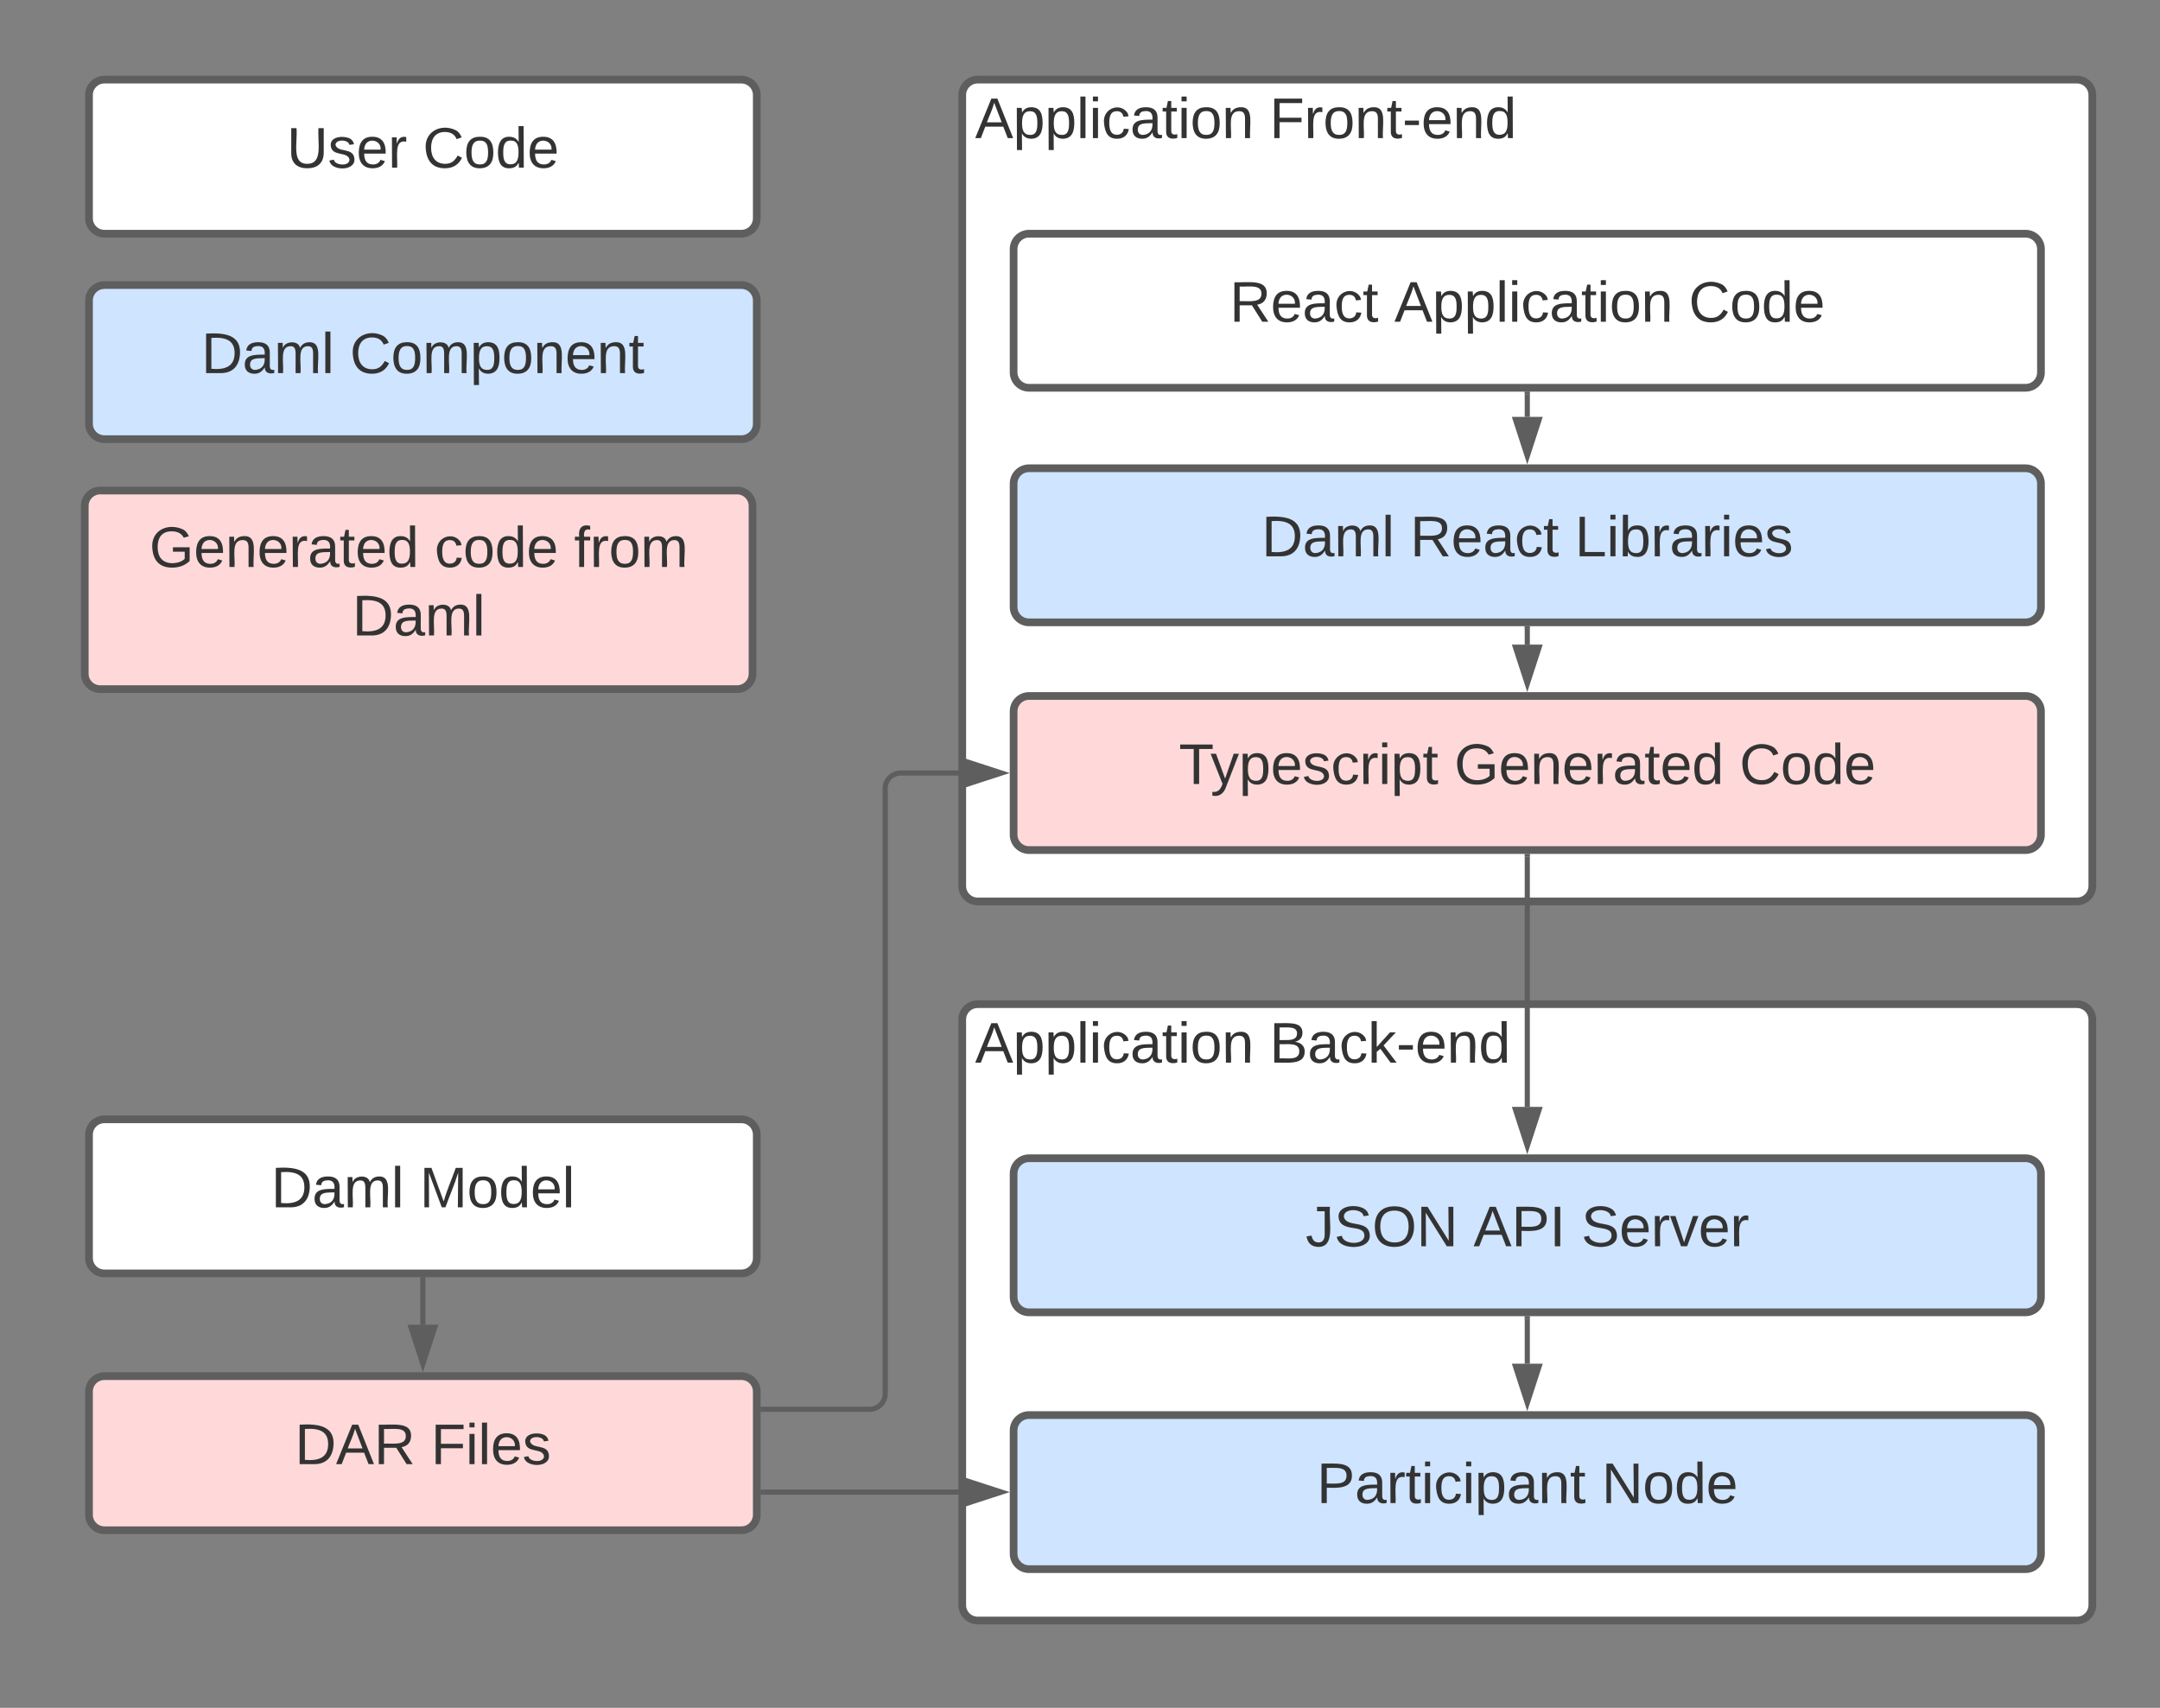 <svg xmlns="http://www.w3.org/2000/svg" xmlns:xlink="http://www.w3.org/1999/xlink" xmlns:lucid="lucid" width="841" height="665"><rect width="100%" height="100%" fill="#808080" stroke="none"/><g transform="translate(-147 -129)" lucid:page-tab-id="0_0"><path d="M521.65 166c0-3.3 2.7-6 6-6h428c3.32 0 6 2.7 6 6v308c0 3.3-2.68 6-6 6h-428c-3.3 0-6-2.7-6-6z" stroke="#5e5e5e" stroke-width="3" fill="#fff"/><use xlink:href="#a" transform="matrix(1,0,0,1,526.655,165) translate(0 17.778)"/><use xlink:href="#b" transform="matrix(1,0,0,1,526.655,165) translate(114.63 17.778)"/><path d="M541.65 226c0-3.3 2.7-6 6-6h388c3.32 0 6 2.7 6 6v48c0 3.3-2.68 6-6 6h-388c-3.3 0-6-2.7-6-6z" stroke="#5e5e5e" stroke-width="3" fill="#fff"/><use xlink:href="#c" transform="matrix(1,0,0,1,553.655,232) translate(72.105 22.278)"/><use xlink:href="#d" transform="matrix(1,0,0,1,553.655,232) translate(136.241 22.278)"/><use xlink:href="#e" transform="matrix(1,0,0,1,553.655,232) translate(250.87 22.278)"/><path d="M541.65 317.33c0-3.3 2.7-6 6-6h388c3.32 0 6 2.7 6 6v48c0 3.32-2.68 6-6 6h-388c-3.3 0-6-2.68-6-6z" stroke="#5e5e5e" stroke-width="3" fill="#cfe4ff"/><use xlink:href="#f" transform="matrix(1,0,0,1,553.655,323.333) translate(84.543 22.278)"/><use xlink:href="#g" transform="matrix(1,0,0,1,553.655,323.333) translate(142.383 22.278)"/><use xlink:href="#h" transform="matrix(1,0,0,1,553.655,323.333) translate(206.519 22.278)"/><path d="M521.65 526c0-3.3 2.7-6 6-6h428c3.32 0 6 2.7 6 6v228c0 3.3-2.68 6-6 6h-428c-3.3 0-6-2.7-6-6z" stroke="#5e5e5e" stroke-width="3" fill="#fff"/><use xlink:href="#a" transform="matrix(1,0,0,1,526.655,525) translate(0 17.778)"/><use xlink:href="#i" transform="matrix(1,0,0,1,526.655,525) translate(114.63 17.778)"/><path d="M541.65 586c0-3.3 2.7-6 6-6h388c3.32 0 6 2.7 6 6v48c0 3.3-2.68 6-6 6h-388c-3.3 0-6-2.7-6-6z" stroke="#5e5e5e" stroke-width="3" fill="#cfe4ff"/><use xlink:href="#j" transform="matrix(1,0,0,1,553.655,592) translate(101.673 22.278)"/><use xlink:href="#k" transform="matrix(1,0,0,1,553.655,592) translate(167.043 22.278)"/><use xlink:href="#l" transform="matrix(1,0,0,1,553.655,592) translate(209.019 22.278)"/><path d="M541.65 686c0-3.3 2.7-6 6-6h388c3.32 0 6 2.7 6 6v48c0 3.3-2.68 6-6 6h-388c-3.3 0-6-2.7-6-6z" stroke="#5e5e5e" stroke-width="3" fill="#cfe4ff"/><use xlink:href="#m" transform="matrix(1,0,0,1,553.655,692) translate(106.025 22.278)"/><use xlink:href="#n" transform="matrix(1,0,0,1,553.655,692) translate(216.951 22.278)"/><path d="M181.65 166c0-3.3 2.7-6 6-6h248c3.32 0 6 2.7 6 6v48c0 3.3-2.68 6-6 6h-248c-3.3 0-6-2.7-6-6z" stroke="#5e5e5e" stroke-width="3" fill="#fff"/><use xlink:href="#o" transform="matrix(1,0,0,1,193.655,172) translate(65.006 22.278)"/><use xlink:href="#p" transform="matrix(1,0,0,1,193.655,172) translate(117.969 22.278)"/><path d="M181.65 246c0-3.3 2.7-6 6-6h248c3.32 0 6 2.7 6 6v48c0 3.3-2.68 6-6 6h-248c-3.3 0-6-2.7-6-6z" stroke="#5e5e5e" stroke-width="3" fill="#cfe4ff"/><use xlink:href="#q" transform="matrix(1,0,0,1,193.655,252) translate(31.735 22.278)"/><use xlink:href="#r" transform="matrix(1,0,0,1,193.655,252) translate(89.574 22.278)"/><path d="M180 326c0-3.3 2.7-6 6-6h248c3.3 0 6 2.7 6 6v65.33c0 3.32-2.7 6-6 6H186c-3.3 0-6-2.68-6-6z" stroke="#5e5e5e" stroke-width="3" fill="#ffd9d9"/><use xlink:href="#s" transform="matrix(1,0,0,1,192,332) translate(13.154 17.778)"/><use xlink:href="#t" transform="matrix(1,0,0,1,192,332) translate(124.204 17.778)"/><use xlink:href="#u" transform="matrix(1,0,0,1,192,332) translate(178.525 17.778)"/><use xlink:href="#v" transform="matrix(1,0,0,1,192,332) translate(92.167 44.444)"/><path d="M181.65 570.84c0-3.32 2.7-6 6-6h248c3.32 0 6 2.68 6 6v48c0 3.3-2.68 6-6 6h-248c-3.3 0-6-2.7-6-6z" stroke="#5e5e5e" stroke-width="3" fill="#fff"/><use xlink:href="#f" transform="matrix(1,0,0,1,193.655,576.838) translate(58.895 22.278)"/><use xlink:href="#w" transform="matrix(1,0,0,1,193.655,576.838) translate(116.735 22.278)"/><path d="M181.65 670.84c0-3.32 2.7-6 6-6h248c3.32 0 6 2.68 6 6v48c0 3.3-2.68 6-6 6h-248c-3.3 0-6-2.7-6-6z" stroke="#5e5e5e" stroke-width="3" fill="#ffd9d9"/><use xlink:href="#x" transform="matrix(1,0,0,1,193.655,676.838) translate(68.154 22.278)"/><use xlink:href="#y" transform="matrix(1,0,0,1,193.655,676.838) translate(121.117 22.278)"/><path d="M541.65 406c0-3.3 2.7-6 6-6h388c3.32 0 6 2.7 6 6v48c0 3.3-2.68 6-6 6h-388c-3.3 0-6-2.7-6-6z" stroke="#5e5e5e" stroke-width="3" fill="#ffd9d9"/><use xlink:href="#z" transform="matrix(1,0,0,1,553.655,412) translate(52.352 22.278)"/><use xlink:href="#A" transform="matrix(1,0,0,1,553.655,412) translate(159.574 22.278)"/><use xlink:href="#e" transform="matrix(1,0,0,1,553.655,412) translate(270.623 22.278)"/><path d="M444.15 677.75h41.5c3.32 0 6-2.7 6-6V436c0-3.3 2.7-6 6-6h24" stroke="#5e5e5e" stroke-width="2" fill="none"/><path d="M444.18 678.75h-1.03v-2h1.03z" stroke="#5e5e5e" stroke-width=".05" fill="#5e5e5e"/><path d="M536.92 430l-14.27 4.64v-9.28z" stroke="#5e5e5e" stroke-width="2" fill="#5e5e5e"/><path d="M444.15 710h77.5" stroke="#5e5e5e" stroke-width="2" fill="none"/><path d="M444.18 711h-1.03v-2h1.03z" stroke="#5e5e5e" stroke-width=".05" fill="#5e5e5e"/><path d="M536.92 710l-14.27 4.64v-9.28z" stroke="#5e5e5e" stroke-width="2" fill="#5e5e5e"/><path d="M311.65 627.34v17.5" stroke="#5e5e5e" stroke-width="2" fill="none"/><path d="M312.65 627.36h-2v-1.02h2z" stroke="#5e5e5e" stroke-width=".05" fill="#5e5e5e"/><path d="M311.65 660.1l-4.63-14.26h9.27z" stroke="#5e5e5e" stroke-width="2" fill="#5e5e5e"/><path d="M741.65 282.5v8.83" stroke="#5e5e5e" stroke-width="2" fill="none"/><path d="M742.65 282.53h-2v-1.03h2z" stroke="#5e5e5e" stroke-width=".05" fill="#5e5e5e"/><path d="M741.65 306.6l-4.63-14.27h9.27z" stroke="#5e5e5e" stroke-width="2" fill="#5e5e5e"/><path d="M741.65 373.83V380" stroke="#5e5e5e" stroke-width="2" fill="none"/><path d="M742.65 373.86h-2v-1.03h2z" stroke="#5e5e5e" stroke-width=".05" fill="#5e5e5e"/><path d="M741.65 395.26L737.02 381h9.27z" stroke="#5e5e5e" stroke-width="2" fill="#5e5e5e"/><path d="M741.65 462.5V560" stroke="#5e5e5e" stroke-width="2" fill="none"/><path d="M742.65 462.53h-2v-1.03h2z" stroke="#5e5e5e" stroke-width=".05" fill="#5e5e5e"/><path d="M741.65 575.26L737.02 561h9.27z" stroke="#5e5e5e" stroke-width="2" fill="#5e5e5e"/><path d="M741.65 642.5V660" stroke="#5e5e5e" stroke-width="2" fill="none"/><path d="M742.65 642.53h-2v-1.03h2z" stroke="#5e5e5e" stroke-width=".05" fill="#5e5e5e"/><path d="M741.65 675.26L737.02 661h9.27z" stroke="#5e5e5e" stroke-width="2" fill="#5e5e5e"/><path d="M120 6c0-3.3 2.7-6 6-6h888c3.3 0 6 2.7 6 6v104.67c0 3.3-2.7 6-6 6H126c-3.3 0-6-2.7-6-6z" stroke="#000" stroke-opacity="0" stroke-width="3" fill="#fff" fill-opacity="0"/><g><use xlink:href="#B" transform="matrix(1,0,0,1,125,5) translate(249.475 57.903)"/><use xlink:href="#C" transform="matrix(1,0,0,1,125,5) translate(333.302 57.903)"/><use xlink:href="#D" transform="matrix(1,0,0,1,125,5) translate(423.302 57.903)"/><use xlink:href="#E" transform="matrix(1,0,0,1,125,5) translate(477.623 57.903)"/><use xlink:href="#F" transform="matrix(1,0,0,1,125,5) translate(501.019 57.903)"/><use xlink:href="#G" transform="matrix(1,0,0,1,125,5) translate(538.056 57.903)"/><use xlink:href="#H" transform="matrix(1,0,0,1,125,5) translate(591.142 57.903)"/></g><defs><path fill="#333" d="M205 0l-28-72H64L36 0H1l101-248h38L239 0h-34zm-38-99l-47-123c-12 45-31 82-46 123h93" id="I"/><path fill="#333" d="M115-194c55 1 70 41 70 98S169 2 115 4C84 4 66-9 55-30l1 105H24l-1-265h31l2 30c10-21 28-34 59-34zm-8 174c40 0 45-34 45-75s-6-73-45-74c-42 0-51 32-51 76 0 43 10 73 51 73" id="J"/><path fill="#333" d="M24 0v-261h32V0H24" id="K"/><path fill="#333" d="M24-231v-30h32v30H24zM24 0v-190h32V0H24" id="L"/><path fill="#333" d="M96-169c-40 0-48 33-48 73s9 75 48 75c24 0 41-14 43-38l32 2c-6 37-31 61-74 61-59 0-76-41-82-99-10-93 101-131 147-64 4 7 5 14 7 22l-32 3c-4-21-16-35-41-35" id="M"/><path fill="#333" d="M141-36C126-15 110 5 73 4 37 3 15-17 15-53c-1-64 63-63 125-63 3-35-9-54-41-54-24 1-41 7-42 31l-33-3c5-37 33-52 76-52 45 0 72 20 72 64v82c-1 20 7 32 28 27v20c-31 9-61-2-59-35zM48-53c0 20 12 33 32 33 41-3 63-29 60-74-43 2-92-5-92 41" id="N"/><path fill="#333" d="M59-47c-2 24 18 29 38 22v24C64 9 27 4 27-40v-127H5v-23h24l9-43h21v43h35v23H59v120" id="O"/><path fill="#333" d="M100-194c62-1 85 37 85 99 1 63-27 99-86 99S16-35 15-95c0-66 28-99 85-99zM99-20c44 1 53-31 53-75 0-43-8-75-51-75s-53 32-53 75 10 74 51 75" id="P"/><path fill="#333" d="M117-194c89-4 53 116 60 194h-32v-121c0-31-8-49-39-48C34-167 62-67 57 0H25l-1-190h30c1 10-1 24 2 32 11-22 29-35 61-36" id="Q"/><g id="a"><use transform="matrix(0.062,0,0,0.062,0,0)" xlink:href="#I"/><use transform="matrix(0.062,0,0,0.062,14.815,0)" xlink:href="#J"/><use transform="matrix(0.062,0,0,0.062,27.16,0)" xlink:href="#J"/><use transform="matrix(0.062,0,0,0.062,39.506,0)" xlink:href="#K"/><use transform="matrix(0.062,0,0,0.062,44.383,0)" xlink:href="#L"/><use transform="matrix(0.062,0,0,0.062,49.259,0)" xlink:href="#M"/><use transform="matrix(0.062,0,0,0.062,60.37,0)" xlink:href="#N"/><use transform="matrix(0.062,0,0,0.062,72.716,0)" xlink:href="#O"/><use transform="matrix(0.062,0,0,0.062,78.889,0)" xlink:href="#L"/><use transform="matrix(0.062,0,0,0.062,83.765,0)" xlink:href="#P"/><use transform="matrix(0.062,0,0,0.062,96.111,0)" xlink:href="#Q"/></g><path fill="#333" d="M63-220v92h138v28H63V0H30v-248h175v28H63" id="R"/><path fill="#333" d="M114-163C36-179 61-72 57 0H25l-1-190h30c1 12-1 29 2 39 6-27 23-49 58-41v29" id="S"/><path fill="#333" d="M16-82v-28h88v28H16" id="T"/><path fill="#333" d="M100-194c63 0 86 42 84 106H49c0 40 14 67 53 68 26 1 43-12 49-29l28 8c-11 28-37 45-77 45C44 4 14-33 15-96c1-61 26-98 85-98zm52 81c6-60-76-77-97-28-3 7-6 17-6 28h103" id="U"/><path fill="#333" d="M85-194c31 0 48 13 60 33l-1-100h32l1 261h-30c-2-10 0-23-3-31C134-8 116 4 85 4 32 4 16-35 15-94c0-66 23-100 70-100zm9 24c-40 0-46 34-46 75 0 40 6 74 45 74 42 0 51-32 51-76 0-42-9-74-50-73" id="V"/><g id="b"><use transform="matrix(0.062,0,0,0.062,0,0)" xlink:href="#R"/><use transform="matrix(0.062,0,0,0.062,13.519,0)" xlink:href="#S"/><use transform="matrix(0.062,0,0,0.062,20.864,0)" xlink:href="#P"/><use transform="matrix(0.062,0,0,0.062,33.21,0)" xlink:href="#Q"/><use transform="matrix(0.062,0,0,0.062,45.556,0)" xlink:href="#O"/><use transform="matrix(0.062,0,0,0.062,51.728,0)" xlink:href="#T"/><use transform="matrix(0.062,0,0,0.062,59.074,0)" xlink:href="#U"/><use transform="matrix(0.062,0,0,0.062,71.42,0)" xlink:href="#Q"/><use transform="matrix(0.062,0,0,0.062,83.765,0)" xlink:href="#V"/></g><path fill="#333" d="M233-177c-1 41-23 64-60 70L243 0h-38l-65-103H63V0H30v-248c88 3 205-21 203 71zM63-129c60-2 137 13 137-47 0-61-80-42-137-45v92" id="W"/><g id="c"><use transform="matrix(0.062,0,0,0.062,0,0)" xlink:href="#W"/><use transform="matrix(0.062,0,0,0.062,15.988,0)" xlink:href="#U"/><use transform="matrix(0.062,0,0,0.062,28.333,0)" xlink:href="#N"/><use transform="matrix(0.062,0,0,0.062,40.679,0)" xlink:href="#M"/><use transform="matrix(0.062,0,0,0.062,51.79,0)" xlink:href="#O"/></g><g id="d"><use transform="matrix(0.062,0,0,0.062,0,0)" xlink:href="#I"/><use transform="matrix(0.062,0,0,0.062,14.815,0)" xlink:href="#J"/><use transform="matrix(0.062,0,0,0.062,27.16,0)" xlink:href="#J"/><use transform="matrix(0.062,0,0,0.062,39.506,0)" xlink:href="#K"/><use transform="matrix(0.062,0,0,0.062,44.383,0)" xlink:href="#L"/><use transform="matrix(0.062,0,0,0.062,49.259,0)" xlink:href="#M"/><use transform="matrix(0.062,0,0,0.062,60.37,0)" xlink:href="#N"/><use transform="matrix(0.062,0,0,0.062,72.716,0)" xlink:href="#O"/><use transform="matrix(0.062,0,0,0.062,78.889,0)" xlink:href="#L"/><use transform="matrix(0.062,0,0,0.062,83.765,0)" xlink:href="#P"/><use transform="matrix(0.062,0,0,0.062,96.111,0)" xlink:href="#Q"/></g><path fill="#333" d="M212-179c-10-28-35-45-73-45-59 0-87 40-87 99 0 60 29 101 89 101 43 0 62-24 78-52l27 14C228-24 195 4 139 4 59 4 22-46 18-125c-6-104 99-153 187-111 19 9 31 26 39 46" id="X"/><g id="e"><use transform="matrix(0.062,0,0,0.062,0,0)" xlink:href="#X"/><use transform="matrix(0.062,0,0,0.062,15.988,0)" xlink:href="#P"/><use transform="matrix(0.062,0,0,0.062,28.333,0)" xlink:href="#V"/><use transform="matrix(0.062,0,0,0.062,40.679,0)" xlink:href="#U"/></g><path fill="#333" d="M30-248c118-7 216 8 213 122C240-48 200 0 122 0H30v-248zM63-27c89 8 146-16 146-99s-60-101-146-95v194" id="Y"/><path fill="#333" d="M210-169c-67 3-38 105-44 169h-31v-121c0-29-5-50-35-48C34-165 62-65 56 0H25l-1-190h30c1 10-1 24 2 32 10-44 99-50 107 0 11-21 27-35 58-36 85-2 47 119 55 194h-31v-121c0-29-5-49-35-48" id="Z"/><g id="f"><use transform="matrix(0.062,0,0,0.062,0,0)" xlink:href="#Y"/><use transform="matrix(0.062,0,0,0.062,15.988,0)" xlink:href="#N"/><use transform="matrix(0.062,0,0,0.062,28.333,0)" xlink:href="#Z"/><use transform="matrix(0.062,0,0,0.062,46.79,0)" xlink:href="#K"/></g><g id="g"><use transform="matrix(0.062,0,0,0.062,0,0)" xlink:href="#W"/><use transform="matrix(0.062,0,0,0.062,15.988,0)" xlink:href="#U"/><use transform="matrix(0.062,0,0,0.062,28.333,0)" xlink:href="#N"/><use transform="matrix(0.062,0,0,0.062,40.679,0)" xlink:href="#M"/><use transform="matrix(0.062,0,0,0.062,51.79,0)" xlink:href="#O"/></g><path fill="#333" d="M30 0v-248h33v221h125V0H30" id="aa"/><path fill="#333" d="M115-194c53 0 69 39 70 98 0 66-23 100-70 100C84 3 66-7 56-30L54 0H23l1-261h32v101c10-23 28-34 59-34zm-8 174c40 0 45-34 45-75 0-40-5-75-45-74-42 0-51 32-51 76 0 43 10 73 51 73" id="ab"/><path fill="#333" d="M135-143c-3-34-86-38-87 0 15 53 115 12 119 90S17 21 10-45l28-5c4 36 97 45 98 0-10-56-113-15-118-90-4-57 82-63 122-42 12 7 21 19 24 35" id="ac"/><g id="h"><use transform="matrix(0.062,0,0,0.062,0,0)" xlink:href="#aa"/><use transform="matrix(0.062,0,0,0.062,12.346,0)" xlink:href="#L"/><use transform="matrix(0.062,0,0,0.062,17.222,0)" xlink:href="#ab"/><use transform="matrix(0.062,0,0,0.062,29.568,0)" xlink:href="#S"/><use transform="matrix(0.062,0,0,0.062,36.914,0)" xlink:href="#N"/><use transform="matrix(0.062,0,0,0.062,49.259,0)" xlink:href="#S"/><use transform="matrix(0.062,0,0,0.062,56.605,0)" xlink:href="#L"/><use transform="matrix(0.062,0,0,0.062,61.481,0)" xlink:href="#U"/><use transform="matrix(0.062,0,0,0.062,73.827,0)" xlink:href="#ac"/></g><path fill="#333" d="M160-131c35 5 61 23 61 61C221 17 115-2 30 0v-248c76 3 177-17 177 60 0 33-19 50-47 57zm-97-11c50-1 110 9 110-42 0-47-63-36-110-37v79zm0 115c55-2 124 14 124-45 0-56-70-42-124-44v89" id="ad"/><path fill="#333" d="M143 0L79-87 56-68V0H24v-261h32v163l83-92h37l-77 82L181 0h-38" id="ae"/><g id="i"><use transform="matrix(0.062,0,0,0.062,0,0)" xlink:href="#ad"/><use transform="matrix(0.062,0,0,0.062,14.815,0)" xlink:href="#N"/><use transform="matrix(0.062,0,0,0.062,27.16,0)" xlink:href="#M"/><use transform="matrix(0.062,0,0,0.062,38.272,0)" xlink:href="#ae"/><use transform="matrix(0.062,0,0,0.062,49.383,0)" xlink:href="#T"/><use transform="matrix(0.062,0,0,0.062,56.728,0)" xlink:href="#U"/><use transform="matrix(0.062,0,0,0.062,69.074,0)" xlink:href="#Q"/><use transform="matrix(0.062,0,0,0.062,81.42,0)" xlink:href="#V"/></g><path fill="#333" d="M153-248C145-148 188 4 80 4 36 3 13-21 6-62l32-5c4 25 16 42 43 43 27 0 39-20 39-49v-147H72v-28h81" id="af"/><path fill="#333" d="M185-189c-5-48-123-54-124 2 14 75 158 14 163 119 3 78-121 87-175 55-17-10-28-26-33-46l33-7c5 56 141 63 141-1 0-78-155-14-162-118-5-82 145-84 179-34 5 7 8 16 11 25" id="ag"/><path fill="#333" d="M140-251c81 0 123 46 123 126C263-46 219 4 140 4 59 4 17-45 17-125s42-126 123-126zm0 227c63 0 89-41 89-101s-29-99-89-99c-61 0-89 39-89 99S79-25 140-24" id="ah"/><path fill="#333" d="M190 0L58-211 59 0H30v-248h39L202-35l-2-213h31V0h-41" id="ai"/><g id="j"><use transform="matrix(0.062,0,0,0.062,0,0)" xlink:href="#af"/><use transform="matrix(0.062,0,0,0.062,11.111,0)" xlink:href="#ag"/><use transform="matrix(0.062,0,0,0.062,25.926,0)" xlink:href="#ah"/><use transform="matrix(0.062,0,0,0.062,43.21,0)" xlink:href="#ai"/></g><path fill="#333" d="M30-248c87 1 191-15 191 75 0 78-77 80-158 76V0H30v-248zm33 125c57 0 124 11 124-50 0-59-68-47-124-48v98" id="aj"/><path fill="#333" d="M33 0v-248h34V0H33" id="ak"/><g id="k"><use transform="matrix(0.062,0,0,0.062,0,0)" xlink:href="#I"/><use transform="matrix(0.062,0,0,0.062,14.815,0)" xlink:href="#aj"/><use transform="matrix(0.062,0,0,0.062,29.63,0)" xlink:href="#ak"/></g><path fill="#333" d="M108 0H70L1-190h34L89-25l56-165h34" id="al"/><g id="l"><use transform="matrix(0.062,0,0,0.062,0,0)" xlink:href="#ag"/><use transform="matrix(0.062,0,0,0.062,14.815,0)" xlink:href="#U"/><use transform="matrix(0.062,0,0,0.062,27.16,0)" xlink:href="#S"/><use transform="matrix(0.062,0,0,0.062,34.506,0)" xlink:href="#al"/><use transform="matrix(0.062,0,0,0.062,45.617,0)" xlink:href="#U"/><use transform="matrix(0.062,0,0,0.062,57.963,0)" xlink:href="#S"/></g><g id="m"><use transform="matrix(0.062,0,0,0.062,0,0)" xlink:href="#aj"/><use transform="matrix(0.062,0,0,0.062,14.815,0)" xlink:href="#N"/><use transform="matrix(0.062,0,0,0.062,27.16,0)" xlink:href="#S"/><use transform="matrix(0.062,0,0,0.062,34.506,0)" xlink:href="#O"/><use transform="matrix(0.062,0,0,0.062,40.679,0)" xlink:href="#L"/><use transform="matrix(0.062,0,0,0.062,45.556,0)" xlink:href="#M"/><use transform="matrix(0.062,0,0,0.062,56.667,0)" xlink:href="#L"/><use transform="matrix(0.062,0,0,0.062,61.543,0)" xlink:href="#J"/><use transform="matrix(0.062,0,0,0.062,73.889,0)" xlink:href="#N"/><use transform="matrix(0.062,0,0,0.062,86.235,0)" xlink:href="#Q"/><use transform="matrix(0.062,0,0,0.062,98.58,0)" xlink:href="#O"/></g><g id="n"><use transform="matrix(0.062,0,0,0.062,0,0)" xlink:href="#ai"/><use transform="matrix(0.062,0,0,0.062,15.988,0)" xlink:href="#P"/><use transform="matrix(0.062,0,0,0.062,28.333,0)" xlink:href="#V"/><use transform="matrix(0.062,0,0,0.062,40.679,0)" xlink:href="#U"/></g><path fill="#333" d="M232-93c-1 65-40 97-104 97C67 4 28-28 28-90v-158h33c8 89-33 224 67 224 102 0 64-133 71-224h33v155" id="am"/><g id="o"><use transform="matrix(0.062,0,0,0.062,0,0)" xlink:href="#am"/><use transform="matrix(0.062,0,0,0.062,15.988,0)" xlink:href="#ac"/><use transform="matrix(0.062,0,0,0.062,27.099,0)" xlink:href="#U"/><use transform="matrix(0.062,0,0,0.062,39.444,0)" xlink:href="#S"/></g><g id="p"><use transform="matrix(0.062,0,0,0.062,0,0)" xlink:href="#X"/><use transform="matrix(0.062,0,0,0.062,15.988,0)" xlink:href="#P"/><use transform="matrix(0.062,0,0,0.062,28.333,0)" xlink:href="#V"/><use transform="matrix(0.062,0,0,0.062,40.679,0)" xlink:href="#U"/></g><g id="q"><use transform="matrix(0.062,0,0,0.062,0,0)" xlink:href="#Y"/><use transform="matrix(0.062,0,0,0.062,15.988,0)" xlink:href="#N"/><use transform="matrix(0.062,0,0,0.062,28.333,0)" xlink:href="#Z"/><use transform="matrix(0.062,0,0,0.062,46.79,0)" xlink:href="#K"/></g><g id="r"><use transform="matrix(0.062,0,0,0.062,0,0)" xlink:href="#X"/><use transform="matrix(0.062,0,0,0.062,15.988,0)" xlink:href="#P"/><use transform="matrix(0.062,0,0,0.062,28.333,0)" xlink:href="#Z"/><use transform="matrix(0.062,0,0,0.062,46.79,0)" xlink:href="#J"/><use transform="matrix(0.062,0,0,0.062,59.136,0)" xlink:href="#P"/><use transform="matrix(0.062,0,0,0.062,71.481,0)" xlink:href="#Q"/><use transform="matrix(0.062,0,0,0.062,83.827,0)" xlink:href="#U"/><use transform="matrix(0.062,0,0,0.062,96.173,0)" xlink:href="#Q"/><use transform="matrix(0.062,0,0,0.062,108.519,0)" xlink:href="#O"/></g><path fill="#333" d="M143 4C61 4 22-44 18-125c-5-107 100-154 193-111 17 8 29 25 37 43l-32 9c-13-25-37-40-76-40-61 0-88 39-88 99 0 61 29 100 91 101 35 0 62-11 79-27v-45h-74v-28h105v86C228-13 192 4 143 4" id="an"/><g id="s"><use transform="matrix(0.062,0,0,0.062,0,0)" xlink:href="#an"/><use transform="matrix(0.062,0,0,0.062,17.284,0)" xlink:href="#U"/><use transform="matrix(0.062,0,0,0.062,29.63,0)" xlink:href="#Q"/><use transform="matrix(0.062,0,0,0.062,41.975,0)" xlink:href="#U"/><use transform="matrix(0.062,0,0,0.062,54.321,0)" xlink:href="#S"/><use transform="matrix(0.062,0,0,0.062,61.667,0)" xlink:href="#N"/><use transform="matrix(0.062,0,0,0.062,74.012,0)" xlink:href="#O"/><use transform="matrix(0.062,0,0,0.062,80.185,0)" xlink:href="#U"/><use transform="matrix(0.062,0,0,0.062,92.531,0)" xlink:href="#V"/></g><g id="t"><use transform="matrix(0.062,0,0,0.062,0,0)" xlink:href="#M"/><use transform="matrix(0.062,0,0,0.062,11.111,0)" xlink:href="#P"/><use transform="matrix(0.062,0,0,0.062,23.457,0)" xlink:href="#V"/><use transform="matrix(0.062,0,0,0.062,35.802,0)" xlink:href="#U"/></g><path fill="#333" d="M101-234c-31-9-42 10-38 44h38v23H63V0H32v-167H5v-23h27c-7-52 17-82 69-68v24" id="ao"/><g id="u"><use transform="matrix(0.062,0,0,0.062,0,0)" xlink:href="#ao"/><use transform="matrix(0.062,0,0,0.062,6.173,0)" xlink:href="#S"/><use transform="matrix(0.062,0,0,0.062,13.519,0)" xlink:href="#P"/><use transform="matrix(0.062,0,0,0.062,25.864,0)" xlink:href="#Z"/></g><g id="v"><use transform="matrix(0.062,0,0,0.062,0,0)" xlink:href="#Y"/><use transform="matrix(0.062,0,0,0.062,15.988,0)" xlink:href="#N"/><use transform="matrix(0.062,0,0,0.062,28.333,0)" xlink:href="#Z"/><use transform="matrix(0.062,0,0,0.062,46.79,0)" xlink:href="#K"/></g><path fill="#333" d="M240 0l2-218c-23 76-54 145-80 218h-23L58-218 59 0H30v-248h44l77 211c21-75 51-140 76-211h43V0h-30" id="ap"/><g id="w"><use transform="matrix(0.062,0,0,0.062,0,0)" xlink:href="#ap"/><use transform="matrix(0.062,0,0,0.062,18.457,0)" xlink:href="#P"/><use transform="matrix(0.062,0,0,0.062,30.802,0)" xlink:href="#V"/><use transform="matrix(0.062,0,0,0.062,43.148,0)" xlink:href="#U"/><use transform="matrix(0.062,0,0,0.062,55.494,0)" xlink:href="#K"/></g><g id="x"><use transform="matrix(0.062,0,0,0.062,0,0)" xlink:href="#Y"/><use transform="matrix(0.062,0,0,0.062,15.988,0)" xlink:href="#I"/><use transform="matrix(0.062,0,0,0.062,30.802,0)" xlink:href="#W"/></g><g id="y"><use transform="matrix(0.062,0,0,0.062,0,0)" xlink:href="#R"/><use transform="matrix(0.062,0,0,0.062,13.519,0)" xlink:href="#L"/><use transform="matrix(0.062,0,0,0.062,18.395,0)" xlink:href="#K"/><use transform="matrix(0.062,0,0,0.062,23.272,0)" xlink:href="#U"/><use transform="matrix(0.062,0,0,0.062,35.617,0)" xlink:href="#ac"/></g><path fill="#333" d="M127-220V0H93v-220H8v-28h204v28h-85" id="aq"/><path fill="#333" d="M179-190L93 31C79 59 56 82 12 73V49c39 6 53-20 64-50L1-190h34L92-34l54-156h33" id="ar"/><g id="z"><use transform="matrix(0.062,0,0,0.062,0,0)" xlink:href="#aq"/><use transform="matrix(0.062,0,0,0.062,12.284,0)" xlink:href="#ar"/><use transform="matrix(0.062,0,0,0.062,23.395,0)" xlink:href="#J"/><use transform="matrix(0.062,0,0,0.062,35.741,0)" xlink:href="#U"/><use transform="matrix(0.062,0,0,0.062,48.086,0)" xlink:href="#ac"/><use transform="matrix(0.062,0,0,0.062,59.198,0)" xlink:href="#M"/><use transform="matrix(0.062,0,0,0.062,70.309,0)" xlink:href="#S"/><use transform="matrix(0.062,0,0,0.062,77.654,0)" xlink:href="#L"/><use transform="matrix(0.062,0,0,0.062,82.531,0)" xlink:href="#J"/><use transform="matrix(0.062,0,0,0.062,94.877,0)" xlink:href="#O"/></g><g id="A"><use transform="matrix(0.062,0,0,0.062,0,0)" xlink:href="#an"/><use transform="matrix(0.062,0,0,0.062,17.284,0)" xlink:href="#U"/><use transform="matrix(0.062,0,0,0.062,29.63,0)" xlink:href="#Q"/><use transform="matrix(0.062,0,0,0.062,41.975,0)" xlink:href="#U"/><use transform="matrix(0.062,0,0,0.062,54.321,0)" xlink:href="#S"/><use transform="matrix(0.062,0,0,0.062,61.667,0)" xlink:href="#N"/><use transform="matrix(0.062,0,0,0.062,74.012,0)" xlink:href="#O"/><use transform="matrix(0.062,0,0,0.062,80.185,0)" xlink:href="#U"/><use transform="matrix(0.062,0,0,0.062,92.531,0)" xlink:href="#V"/></g><g id="B"><use transform="matrix(0.062,0,0,0.062,0,0)" xlink:href="#ag"/><use transform="matrix(0.062,0,0,0.062,14.815,0)" xlink:href="#J"/><use transform="matrix(0.062,0,0,0.062,27.16,0)" xlink:href="#U"/><use transform="matrix(0.062,0,0,0.062,39.506,0)" xlink:href="#M"/><use transform="matrix(0.062,0,0,0.062,50.617,0)" xlink:href="#L"/><use transform="matrix(0.062,0,0,0.062,55.494,0)" xlink:href="#ao"/><use transform="matrix(0.062,0,0,0.062,61.667,0)" xlink:href="#L"/><use transform="matrix(0.062,0,0,0.062,66.543,0)" xlink:href="#M"/></g><path fill="#333" d="M141 0L90-78 38 0H4l68-98-65-92h35l48 74 47-74h35l-64 92 68 98h-35" id="as"/><g id="C"><use transform="matrix(0.062,0,0,0.062,0,0)" xlink:href="#U"/><use transform="matrix(0.062,0,0,0.062,12.346,0)" xlink:href="#as"/><use transform="matrix(0.062,0,0,0.062,23.457,0)" xlink:href="#N"/><use transform="matrix(0.062,0,0,0.062,35.802,0)" xlink:href="#Z"/><use transform="matrix(0.062,0,0,0.062,54.259,0)" xlink:href="#J"/><use transform="matrix(0.062,0,0,0.062,66.605,0)" xlink:href="#K"/><use transform="matrix(0.062,0,0,0.062,71.481,0)" xlink:href="#U"/></g><path fill="#333" d="M84 4C-5 8 30-112 23-190h32v120c0 31 7 50 39 49 72-2 45-101 50-169h31l1 190h-30c-1-10 1-25-2-33-11 22-28 36-60 37" id="at"/><g id="D"><use transform="matrix(0.062,0,0,0.062,0,0)" xlink:href="#at"/><use transform="matrix(0.062,0,0,0.062,12.346,0)" xlink:href="#ac"/><use transform="matrix(0.062,0,0,0.062,23.457,0)" xlink:href="#U"/><use transform="matrix(0.062,0,0,0.062,35.802,0)" xlink:href="#V"/></g><g id="E"><use transform="matrix(0.062,0,0,0.062,0,0)" xlink:href="#L"/><use transform="matrix(0.062,0,0,0.062,4.877,0)" xlink:href="#Q"/></g><path fill="#333" d="M106-169C34-169 62-67 57 0H25v-261h32l-1 103c12-21 28-36 61-36 89 0 53 116 60 194h-32v-121c2-32-8-49-39-48" id="au"/><g id="F"><use transform="matrix(0.062,0,0,0.062,0,0)" xlink:href="#O"/><use transform="matrix(0.062,0,0,0.062,6.173,0)" xlink:href="#au"/><use transform="matrix(0.062,0,0,0.062,18.519,0)" xlink:href="#U"/></g><g id="G"><use transform="matrix(0.062,0,0,0.062,0,0)" xlink:href="#V"/><use transform="matrix(0.062,0,0,0.062,12.346,0)" xlink:href="#P"/><use transform="matrix(0.062,0,0,0.062,24.691,0)" xlink:href="#M"/><use transform="matrix(0.062,0,0,0.062,35.802,0)" xlink:href="#ac"/></g><g id="H"><use transform="matrix(0.062,0,0,0.062,0,0)" xlink:href="#an"/><use transform="matrix(0.062,0,0,0.062,17.284,0)" xlink:href="#ag"/><use transform="matrix(0.062,0,0,0.062,32.099,0)" xlink:href="#an"/></g></defs></g></svg>